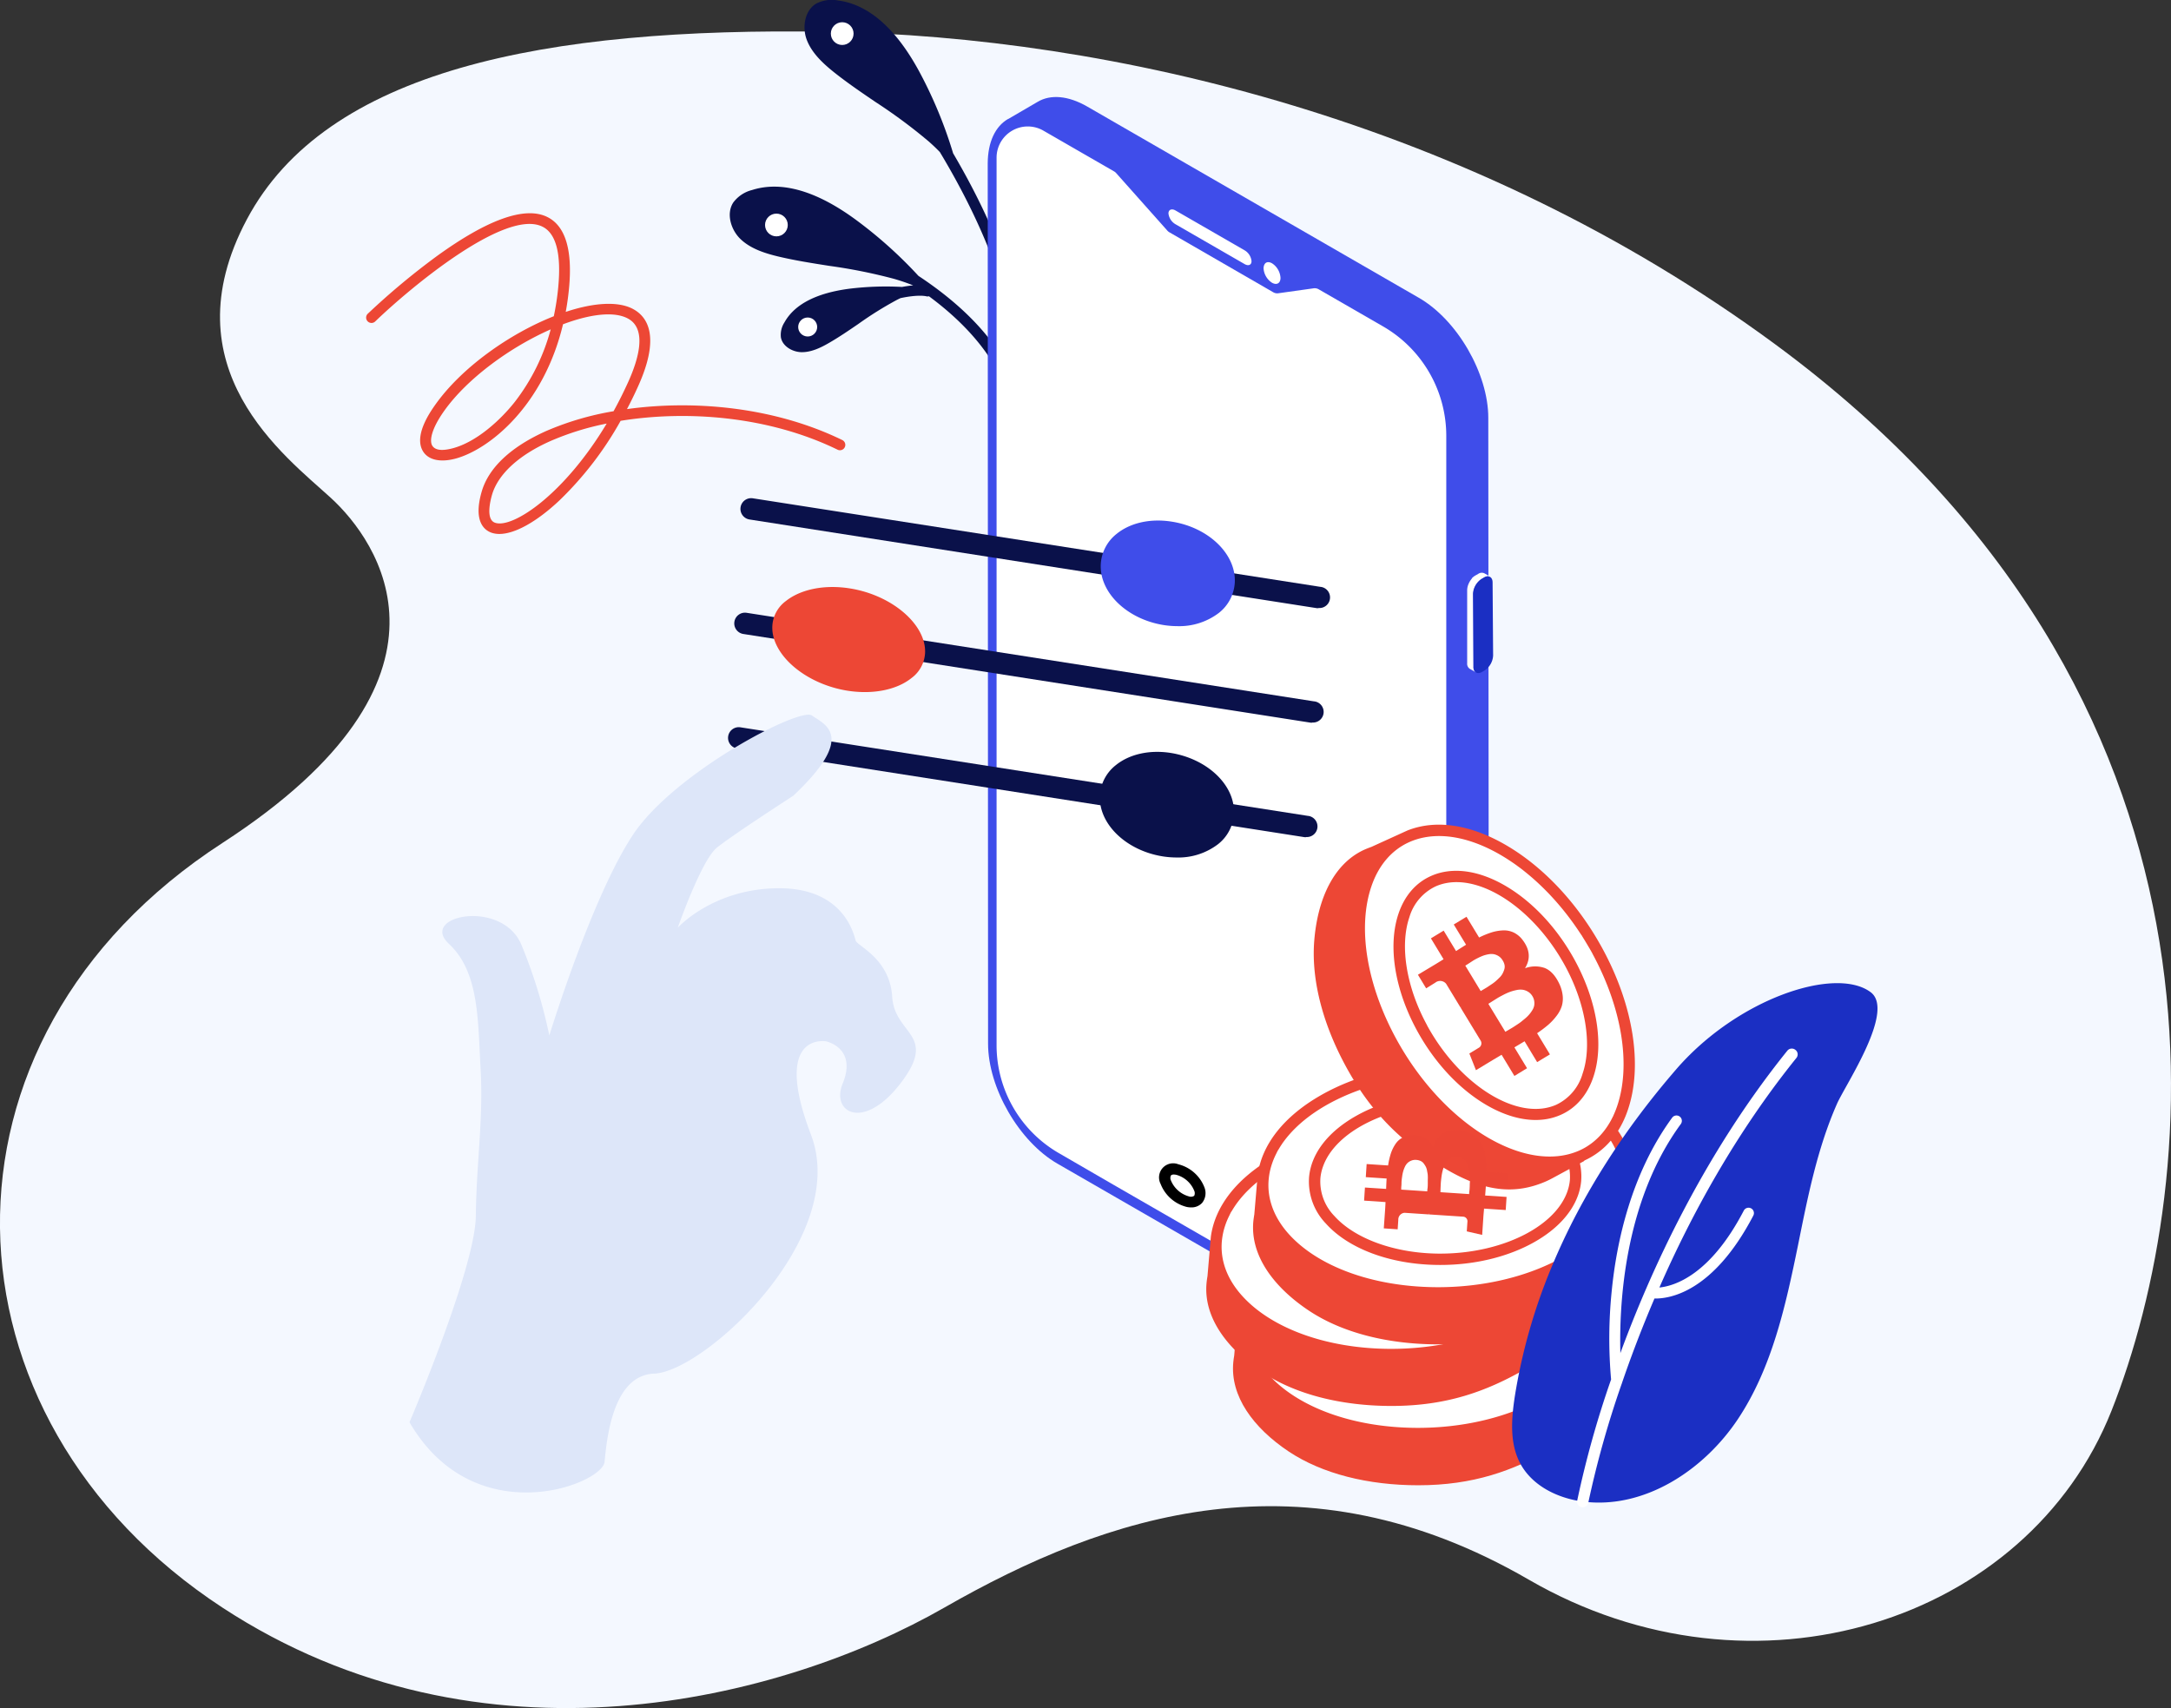 <svg xmlns="http://www.w3.org/2000/svg" viewBox="0 0 615 483.9">
    <rect x="0" y="0" width="615" height="483.9" fill="#333333" stroke="none"/>
    <defs>
        <style>
            @keyframes leaf1 {
                from {
                    transform: rotate(0deg);
                }
                50% {
                    transform: rotate(-1deg);
                }
                100% {
                    transform: rotate(0);
                }
            }
            @keyframes leaf2 {
                from {
                    transform: rotate(0deg);
                }
                25% {
                    transform: rotate(-3deg);
                }
                50% {
                    transform: rotate(0deg);
                }
                75% {
                    transform: rotate(3deg);
                }
                100% {
                    transform: rotate(0);
                }
            }

            @keyframes hand {
                from {
                    transform: translate(0, 0);
                }
                15% {
                    transform: translate(0, -21px);
                }
                50% {
                    transform: translate(96px, -8px);
                }
                65% {
                    transform: translate(96px, -42px);
                }
                100% {
                    transform: translate(0, -56px);
                }
            }

            @keyframes red {
                from {
                    transform: translate(0, 0);
                }
                15% {
                    transform: translate(0, 0);
                }
                50% {
                    transform: translate(90px, 14px);
                }
                65% {
                    transform: translate(90px, 14px);
                }
                100% {
                    transform: translate(90px, 14px);
                }
            }

            @keyframes blue {
                from {
                    transform: translate(33px, 5px);
                }
                15% {
                    transform: translate(33px, 5px);
                }
                50% {
                    transform: translate(33px, 5px);
                }
                65% {
                    transform: translate(33px, 5px);
                }
                100% {
                    transform: translate(-66px, -9px);
                }
            }
            .cls-1 {
                fill: #f4f8ff;
            }
            .cls-1,
            .cls-9 {
                fill-rule: evenodd;
            }
            .cls-2 {
                fill: #0a114a;
            }
            .cls-3 {
                fill: #fff;
            }
            .cls-4 {
                fill: #3f4dea;
            }
            .cls-5 {
                fill: none;
            }
            .cls-6 {
                fill: #1b2fc3;
            }
            .cls-7 {
                fill: #ed4735;
            }
            .cls-8 {
                fill: #dde6f9;
            }
            .cls-9 {
                fill: #ec4635;
            }
            .leaf1 {
                animation-name: leaf1;
                animation-duration: 5s;
                animation-timing-function: linear;
                animation-iteration-count: infinite;
                transform-origin: 100% 100%;
            }
            .leaf2 {
                animation-name: leaf2;
                animation-duration: 4s;
                animation-timing-function: linear;
                animation-iteration-count: infinite;
                transform-origin: 100% 100%;
            }
            .hand {
                animation-name: hand;
                animation-duration: 10s;
                animation-timing-function: linear;
                animation-iteration-count: infinite;
                animation-direction: alternate;
            }
            .redDot {
                animation-name: red;
                animation-duration: 10s;
                animation-timing-function: linear;
                animation-iteration-count: infinite;
                animation-direction: alternate;
            }
            .blueDot {
                transform: translate(33px, 5px);
                animation-name: blue;
                animation-duration: 10s;
                animation-timing-function: linear;
                animation-iteration-count: infinite;
                animation-direction: alternate;
            }
        </style>
    </defs>
    <g id="Слой_2" data-name="Слой 2">
        <g id="Слой_1-2" data-name="Слой 1">
            <path class="cls-1"
                d="M502.81,97.49C416.56,34,314.83,10.32,234.44,9S92.39,19.91,69.92,62.17s10.82,67,23.83,78.91S135.23,192,63,238.82c-86,55.78-82,162.92,0,216.61,73.29,48,158.42,26.42,204.53,0s101.68-44.91,165.52-7.92,141.39,11.91,165.09-47.82C623.77,335.08,638.19,197.18,502.81,97.49Z" />
            <g class="leaf1">
                <path class="cls-2"
                    d="M270,43.43A124.74,124.74,0,0,0,260.26,20C253.84,8.25,246.35,1.58,238,.22l-.58-.08a9.49,9.49,0,0,0-6.28.92c-3.23,2-3.89,6.68-2.65,10.08,1.4,3.86,4.71,6.88,7.76,9.32,3.76,3,7.84,5.77,11.78,8.45A150.15,150.15,0,0,1,263,40c1.14,1,2.21,2,3.24,3.08,8.87,14.74,19.21,35.7,21.48,56.11a64.34,64.34,0,0,1,.35,10.92c-2.6-7.91-9.55-19.84-27.89-31.95a124.23,124.23,0,0,0-18-16.09c-10.86-7.91-20.48-10.73-28.61-8.4l-.56.17a9.53,9.53,0,0,0-5.28,3.52c-2.08,3.17-.66,7.7,1.92,10.25,2.92,2.89,7.2,4.2,11,5.1,4.69,1.11,9.56,1.87,14.27,2.61A151,151,0,0,1,253.27,79q2.8.81,5.41,1.85h0c-.9.08-1.95.22-3.16.44a84.87,84.87,0,0,0-14.95.51C231.47,83,225.36,86.06,222.41,91l-.2.35a6.5,6.5,0,0,0-1,4.22c.45,2.55,3.28,4.13,5.76,4.2,2.81.07,5.56-1.28,7.87-2.62,2.85-1.64,5.63-3.54,8.32-5.38A101,101,0,0,1,254,85c.36-.19.73-.37,1.09-.54,5.09-1.08,7.16-.55,7.26-.53a1.46,1.46,0,0,0,.8,0c10.84,8,16.52,15.69,19.47,21.28,4.32,8.17,3.91,13.83,3.9,13.91v.24s0,.1,0,.14l0,.15a1.21,1.21,0,0,0,.05.14.69.69,0,0,0,.05.13s.05.08.07.13l.09.12a.44.44,0,0,0,.09.11l.1.1.12.1.12.07.14.08.07,0h.05a1.32,1.32,0,0,0,.3.07h.07a1.82,1.82,0,0,0,.33,0h.05a2.07,2.07,0,0,0,.33-.1l.07,0a1.69,1.69,0,0,0,.29-.17l0,0a2.39,2.39,0,0,0,.22-.23l0,0a1.92,1.92,0,0,0,.18-.31s0,0,0,0c.11-.28,2.77-7.19,1.33-20.68C288.64,79,278.8,58.4,270,43.43Z" />
                <ellipse class="cls-3" cx="238.58" cy="9.52" rx="3.22" ry="3.22" />
                <ellipse class="cls-3" cx="219.94" cy="63.74" rx="3.22" ry="3.22" />
                <circle class="cls-3" cx="228.8" cy="92.64" r="2.69" />
            </g>
            <path class="cls-4"
                d="M421.6,118.36c0-12.51-8.78-27.74-19.68-34L308,30.19c-5.49-3.16-10.46-3.46-14-1.37l-8.39,4.89,0,0-.06,0h0c-3.54,2.06-5.73,6.42-5.75,12.64l.1,249.33c0,12.49,8.78,27.74,19.67,34l94,54.16c5.48,3.16,10.45,3.45,14,1.36h0l8.48-4.94c3.54-2.06,5.74-6.43,5.76-12.64Z" />
            <path class="cls-5"
                d="M391.75,92.42,373.53,81.91a2.26,2.26,0,0,0-1.42-.27l-10,1.4a2.21,2.21,0,0,1-1.42-.28l-29.44-17a2.46,2.46,0,0,1-.56-.45L316.18,49a2.22,2.22,0,0,0-.56-.45L295.55,37a8.84,8.84,0,0,0-13.25,7.65l0,251.51A35.3,35.3,0,0,0,300,326.71l15.35,8.85L373.31,369l24.86,14.33a7.7,7.7,0,0,0,11.55-6.67l0-253.19A35.77,35.77,0,0,0,391.75,92.42Z" />
            <path class="cls-3"
                d="M398.16,383.28,373.31,369l-57.95-33.39L300,326.71a35.29,35.29,0,0,1-17.69-30.58l0-251.51A8.84,8.84,0,0,1,295.55,37l20.07,11.57a2.17,2.17,0,0,1,.55.45L330.7,65.35a2.36,2.36,0,0,0,.55.45l29.44,17a2.22,2.22,0,0,0,1.43.28l10-1.4a2.26,2.26,0,0,1,1.42.27l18.23,10.51a35.79,35.79,0,0,1,17.93,31l0,253.2A7.7,7.7,0,0,1,398.16,383.28Z" />
            <path class="cls-3"
                d="M333,63.53l19.58,11.29c1.08.62,1.95.25,1.95-.83a4,4,0,0,0-1.95-3.07L333,59.63c-1.07-.62-2-.25-2,.83A4.06,4.06,0,0,0,333,63.53Zm84,100.32a5.64,5.64,0,0,0-.95,1.49,4.65,4.65,0,0,0-.43,1.84V187.9a1.72,1.72,0,0,0,.72,1.57l1.77,1a1.7,1.7,0,0,1-.71-1.57V168.2a4.47,4.47,0,0,1,.42-1.84,6,6,0,0,1,.95-1.48,4.35,4.35,0,0,1,1.07-.91l.68-.38a1.7,1.7,0,0,1,1.74-.17l-1.77-1a1.74,1.74,0,0,0-1.75.17l-.67.38A4.35,4.35,0,0,0,416.93,163.85Z" />
            <path class="cls-6"
                d="M417.26,168.22l.15,20.73c0,1.56,1.12,2.18,2.48,1.38l.67-.39a5.38,5.38,0,0,0,2.41-4.25L422.82,165c0-1.54-1.13-2.16-2.47-1.38l-.67.4A5.38,5.38,0,0,0,417.26,168.22Z" />
            <path class="cls-3"
                d="M360.35,74.6a5.27,5.27,0,0,1,2.39,4.13c0,1.52-1.08,2.13-2.41,1.37A5.27,5.27,0,0,1,357.94,76C358,74.45,359,73.83,360.35,74.6ZM333.18,332.82a3.07,3.07,0,0,0-.65-.07,1.13,1.13,0,0,0-.82.25,1.61,1.61,0,0,0,0,1.45,7.74,7.74,0,0,0,5.11,4.5,1.11,1.11,0,0,0,1.47-1.63A7.63,7.63,0,0,0,333.18,332.82Z" />
            <path
                d="M341.18,336.36a10.73,10.73,0,0,0-7.4-6.52,4,4,0,0,0-5,5.57,10.71,10.71,0,0,0,7.4,6.52,5.85,5.85,0,0,0,1.23.13,4.07,4.07,0,0,0,3.12-1.27A4.44,4.44,0,0,0,341.18,336.36Zm-2.89,2.41a1.67,1.67,0,0,1-1.47.18,7.74,7.74,0,0,1-5.11-4.5,1.65,1.65,0,0,1,0-1.45,1.14,1.14,0,0,1,.83-.25,3.9,3.9,0,0,1,.64.07,7.65,7.65,0,0,1,5.11,4.5A1.68,1.68,0,0,1,338.29,338.77Z" />
            <path class="cls-2"
                d="M370,237.17a2.42,2.42,0,0,1-.47,0L208.81,212.05a3,3,0,1,1,.94-6l160.69,25.08a3,3,0,0,1-.47,6Z" />
            <path class="cls-3"
                d="M330.72,219.32a19.17,19.17,0,0,0-2.89-.23,12.63,12.63,0,0,0-7.91,2.4,5.6,5.6,0,0,0-2.26,4.15c-.26,4.83,5.57,9.86,12.74,11,4.26.67,8.29-.14,10.79-2.16a5.65,5.65,0,0,0,2.27-4.16C343.72,225.47,337.89,220.44,330.72,219.32Z" />
            <path class="cls-2"
                d="M331.66,213.31c-6-.94-11.7.32-15.57,3.46a11.77,11.77,0,0,0-4.51,8.55c-.44,8.07,7.41,15.67,17.88,17.31a25.49,25.49,0,0,0,3.86.3,18.5,18.5,0,0,0,11.7-3.75,11.76,11.76,0,0,0,4.52-8.56C350,222.55,342.12,215,331.66,213.31Zm40.06-8.58a2.56,2.56,0,0,1-.47,0L210.57,179.61a3,3,0,1,1,.94-6l160.68,25.08a3,3,0,0,1-.47,6Z" />
            <g class="redDot">
                <path class="cls-7"
                    d="M240.69,166.69a31.17,31.17,0,0,0-4.85-.39c-5.28,0-10,1.41-13.25,4a9.4,9.4,0,0,0-3.8,7c-.44,8.09,9.34,16.51,21.36,18.39,7.14,1.11,13.91-.24,18.1-3.63a9.44,9.44,0,0,0,3.8-7C262.49,177,252.7,168.56,240.69,166.69Z" />
            </g>
            <path class="cls-2" d="M373.48,172.29l-.47,0L212.32,147.17a3,3,0,1,1,.94-6L374,166.25a3,3,0,0,1-.47,6Z" />
            <g class="blueDot">
                <path class="cls-4"
                    d="M298.91,142.78c-6-.95-11.69.31-15.57,3.45a11.77,11.77,0,0,0-4.51,8.55c-.44,8.07,7.42,15.67,17.88,17.31a25.59,25.59,0,0,0,3.86.3,18.51,18.51,0,0,0,11.71-3.75,11.8,11.8,0,0,0,4.51-8.56C317.23,152,309.38,144.41,298.91,142.78Z" />
            </g>
            <path class="cls-7"
                d="M141.47,151.27a6.71,6.71,0,0,1-2.29-.37c-2.05-.75-5.13-3.26-2.74-11.58,1.95-6.81,8.31-12.77,18.37-17.25a82.48,82.48,0,0,1,19-5.57q2.16-3.91,4.15-8.29c2.94-6.5,5.33-14.89.06-17.89-3.92-2.23-10.84-1.35-18.53,1.55-5.52,23.2-21,35.58-30.58,38.09-4.11,1.06-7.36.39-8.93-1.87-1.38-2-2-5.92,3.22-13.28,7.52-10.7,21.2-20.29,33.68-25.22a71.82,71.82,0,0,0,1.24-8.06c.93-9.61-.58-15.45-4.51-17.34C143,59.05,115.9,81.81,106.36,91a1.52,1.52,0,1,1-2.11-2.18,205.52,205.52,0,0,1,19.43-16.21c14.43-10.46,25-14.22,31.29-11.17,5.19,2.51,7.28,9.36,6.21,20.38q-.33,3.39-.92,6.54c7.87-2.62,15-3.16,19.3-.69,4,2.28,7.47,7.91,1.2,21.78q-1.48,3.29-3.15,6.45c18.95-2.63,41.68-.64,61,8.77a1.52,1.52,0,1,1-1.34,2.73c-19.53-9.52-42.66-11.21-61.46-8.18a96.55,96.55,0,0,1-17.3,22.52C152,147.88,145.81,151.27,141.47,151.27ZM171.86,120a77.81,77.81,0,0,0-15.81,4.9c-9.09,4-15,9.48-16.68,15.31-.59,2.06-1.69,7,.86,7.88C145.17,149.85,159.79,140.14,171.86,120ZM156,93.31c-11.38,5-23.69,13.89-30.28,23.25-3.71,5.29-4.09,8.53-3.2,9.8s2.89,1.37,5.65.66c6.8-1.77,13.59-8,17.67-13.17A58,58,0,0,0,156,93.31Z" />
            <path class="cls-7"
                d="M406.73,341.08c-14.05-.18-27.6,3-38.16,9s-16.82,14-18,22.69h0L349.63,384c-.11.62-.2,1.26-.26,1.89-.94,9.63,5.66,18.61,15.64,25.29,9.51,6.35,22.56,9.6,36.75,9.6,15.61,0,26.83-4.13,37.54-10.22,11.26-6.4,16.36-13.62,17.3-23.24.06-.64.09-1.27.1-1.9l.16-10.15c0-.09-.05-.19-.08-.28.52-6.27-1.71-12.39-6.49-17.71C441.44,347.36,425.15,341.32,406.73,341.08Zm-47.28,20.3.56-.63Zm1.06-1.16.59-.61Zm-3.78,4.89c.15-.26.31-.52.47-.77C357,364.59,356.88,364.85,356.73,365.11Zm.84-1.3.49-.69Zm.9-1.23.52-.66Zm3.17-3.49.63-.59C362.06,358.7,361.84,358.89,361.64,359.09Zm1.2-1.09.67-.58Zm87.67,4.84.06.1Zm.75,1.28,0,.06Zm-55.74-19.21,1.22-.14Zm-6.38,1,1.14-.22Zm2.09-.4,1.17-.2Zm2.13-.35,1.19-.17Zm13.33-.9h0Zm-3,0-1.5,0Zm-2.39.09-1.35.07Zm-2.29.15-1.27.11Zm-10.77,1.59-1.12.26Zm-2,.48-1.11.29Zm-2,.53-1.1.32Zm-2,.57-1.09.36Zm-1.91.63-1.11.39Zm-1.87.67-1.17.46Zm-1.82.71c-.53.22-1.06.45-1.58.69C375.54,350.19,376.07,350,376.6,349.74Zm-1.76.76c-.58.26-1.15.53-1.71.8C373.69,351,374.26,350.76,374.84,350.5Zm-10.72,6.43.71-.55C364.59,356.56,364.35,356.74,364.12,356.93Zm1.34-1,.76-.54Zm1.41-1,.81-.53Zm1.47-1,.87-.52Zm1.54-.92.94-.52Zm1.6-.89,1.07-.54Zm-15,13.44c-.2.35-.38.69-.56,1C356.06,366.27,356.24,365.93,356.44,365.58Zm95.48-.13c0-.05-.05-.09-.07-.14S451.9,365.41,451.92,365.45Zm.49,1.18h0Zm-2.56-4.78-.22-.31Zm-.82-1.11-.25-.3Z" />
            <path class="cls-3"
                d="M447.89,359.39c-8.26-9.22-23.67-14.86-41.2-15.09-25.15-.33-47.12,10.66-52.05,25.23a19.17,19.17,0,0,0-.94,4.36c-.53,5.44,1.43,10.82,5.66,15.54,8.27,9.22,23.67,14.86,41.21,15.08,27.59.37,51.36-12.9,53-29.58C454.08,369.48,452.13,364.11,447.89,359.39Z" />
            <path class="cls-7"
                d="M399.17,318.68c-14-.19-27.59,3-38.16,9s-16.82,14-18,22.68h0l-.95,11.16c-.11.63-.2,1.26-.26,1.9-.94,9.63,5.66,18.6,15.65,25.28,9.5,6.35,22.55,9.61,36.74,9.61,15.61,0,26.83-4.14,37.54-10.23,11.26-6.4,16.36-13.61,17.3-23.24.06-.63.1-1.27.11-1.9l.16-10.14-.09-.29c.53-6.26-1.71-12.38-6.48-17.71C433.88,325,417.6,318.92,399.17,318.68ZM351.9,339l.55-.63Zm1.05-1.16c.2-.21.39-.41.6-.61C353.34,337.41,353.15,337.61,353,337.82Zm-3.78,4.88c.16-.26.31-.51.48-.77C349.48,342.19,349.33,342.44,349.17,342.7Zm.84-1.29c.16-.24.32-.47.49-.7C350.33,340.94,350.17,341.17,350,341.41Zm.91-1.24.52-.66Zm3.16-3.48c.21-.2.42-.4.64-.59C354.5,336.29,354.29,336.49,354.08,336.69Zm1.21-1.1L356,335ZM443,340.43a.61.61,0,0,0,.07.1Zm.76,1.29,0,0ZM388,322.5l1.22-.14Zm-6.38,1.05,1.14-.23Zm2.09-.4,1.17-.2Zm2.13-.35,1.19-.17Zm13.33-.91c-.76,0-1.52,0-2.28,0C397.61,321.88,398.37,321.88,399.13,321.89Zm-3,0-1.5,0Zm-2.39.08-1.34.08Zm-2.28.15-1.27.11Zm-10.78,1.6-1.12.25Zm-2,.48-1.1.28Zm-2,.52-1.09.32Zm-2,.58-1.09.35Zm-1.91.62-1.1.4Zm-1.87.67-1.17.47Zm-1.81.72c-.54.22-1.07.45-1.59.68C368,327.79,368.51,327.56,369.05,327.34Zm-1.77.76c-.58.26-1.14.52-1.7.8C366.14,328.62,366.71,328.36,367.28,328.1Zm-10.72,6.43.71-.56Zm1.34-1,.76-.55Zm1.41-1,.81-.53Zm1.48-1,.86-.52Zm1.54-.92c.3-.18.62-.35.93-.52Zm1.59-.88,1.08-.55Zm-15,13.44c-.2.34-.38.69-.55,1C348.5,343.87,348.68,343.52,348.88,343.18Zm95.48-.13-.06-.15Zm.5,1.18v0Zm-2.57-4.78a3.46,3.46,0,0,0-.22-.31A3.46,3.46,0,0,1,442.29,339.45Zm-.82-1.11-.24-.31Z" />
            <path class="cls-3"
                d="M440.34,337c-8.27-9.22-23.67-14.86-41.21-15.09-25.15-.33-47.12,10.67-52.05,25.24a19.76,19.76,0,0,0-.94,4.35c-.53,5.45,1.43,10.82,5.67,15.54,8.26,9.22,23.66,14.86,41.2,15.09,27.6.36,51.37-12.9,53-29.59C446.53,347.07,444.57,341.7,440.34,337Z" />
            <path class="cls-7"
                d="M412.43,301.23c-14.05-.19-27.6,3-38.16,9s-16.83,14-18,22.68h0l-.95,11.16c-.11.63-.2,1.26-.27,1.9-.93,9.63,5.67,18.61,15.65,25.28,9.51,6.36,22.56,9.61,36.75,9.61,15.61,0,26.83-4.14,37.54-10.22,11.26-6.4,16.36-13.62,17.3-23.24.06-.64.09-1.27.1-1.9l.16-10.15a2.29,2.29,0,0,0-.08-.28c.52-6.27-1.71-12.39-6.49-17.71C447.14,307.51,430.85,301.47,412.43,301.23Zm-47.28,20.3.56-.63Zm1.06-1.16.59-.61Zm-3.78,4.88.47-.77Zm.84-1.29c.16-.23.32-.47.49-.7C363.59,323.49,363.43,323.73,363.27,324Zm.9-1.23c.17-.22.34-.45.52-.66C364.51,322.28,364.34,322.51,364.17,322.73Zm3.17-3.49.63-.59C367.76,318.85,367.54,319,367.34,319.24Zm1.2-1.1.67-.57ZM456.21,323l.06.11Zm.75,1.29,0,.05Zm-55.74-19.22,1.22-.13Zm-6.38,1.05,1.14-.23Zm2.09-.4,1.17-.2Zm2.13-.35,1.19-.17Zm13.33-.91h0Zm-3,0-1.5,0Zm-2.39.09-1.35.07Zm-2.29.15-1.27.11ZM393.9,306.3l-1.12.26Zm-2,.48-1.11.28Zm-2,.53-1.1.32Zm-2,.57-1.09.36Zm-1.91.63c-.38.12-.74.26-1.11.39C385.25,308.77,385.61,308.63,386,308.51Zm-1.87.67c-.4.14-.79.3-1.18.46Zm-1.82.71-1.58.68Zm-1.76.76c-.58.26-1.15.53-1.71.8C379.39,311.18,380,310.91,380.54,310.65Zm-10.73,6.43.72-.56Zm1.35-1,.76-.54Zm1.41-1,.81-.52Zm1.47-.95.86-.53Zm1.54-.93.94-.52Zm1.6-.88c.35-.19.71-.37,1.07-.55C377.89,311.92,377.53,312.1,377.18,312.29Zm-15,13.44c-.2.34-.38.69-.56,1C361.76,326.42,361.94,326.07,362.14,325.73Zm95.48-.13-.07-.15Zm.49,1.18h0ZM455.55,322l-.22-.31Zm-.83-1.11-.24-.31Z" />
            <path class="cls-3"
                d="M453.59,319.53c-8.26-9.21-23.67-14.85-41.2-15.08-25.15-.33-47.12,10.66-52.05,25.23a19.2,19.2,0,0,0-.94,4.35c-.53,5.45,1.43,10.83,5.66,15.55,8.27,9.21,23.67,14.85,41.21,15.08,27.59.37,51.36-12.9,53-29.58C459.78,329.63,457.83,324.25,453.59,319.53Z" />
            <path class="cls-3"
                d="M440.76,323.56c-5.75-6.41-16.94-10.49-29.2-10.66-17.82-.23-33.39,7.51-36.85,17.76a13.24,13.24,0,0,0-.66,3A14,14,0,0,0,378,344.48c5.75,6.42,16.94,10.5,29.2,10.67,19.55.25,36.38-9.07,37.51-20.8A14,14,0,0,0,440.76,323.56Z" />
            <path class="cls-7"
                d="M411.61,309.69c-10.15-.14-19.95,2.18-27.58,6.52-7.86,4.47-12.55,10.57-13.19,17.17a17.16,17.16,0,0,0,4.75,13.25c6.43,7.17,18.23,11.56,31.56,11.73,10.14.14,19.94-2.18,27.58-6.52,6.36-3.61,10.63-8.3,12.38-13.45a16.59,16.59,0,0,0,.8-3.72,17.09,17.09,0,0,0-4.75-13.25C436.73,314.25,424.93,309.86,411.61,309.69Zm-4.42,45.46c-12.26-.17-23.45-4.25-29.2-10.67a14,14,0,0,1-3.94-10.79,13.24,13.24,0,0,1,.66-3c3.46-10.25,19-18,36.85-17.76,12.26.16,23.45,4.25,29.2,10.66a14,14,0,0,1,3.95,10.8C443.57,346.08,426.74,355.4,407.19,355.15Z" />
            <path class="cls-7"
                d="M453.88,268.61c-6.73-12.32-16.18-22.54-26.59-28.79s-20.45-7.78-28.62-4.53h0l-10.21,4.65c-.6.21-1.2.45-1.79.7-8.85,3.91-13.45,14.06-14.38,26-.88,11.39,2.68,24.34,9.64,36.69,7.65,13.59,16.77,21.33,27.33,27.67,11.11,6.65,19.91,7.56,28.77,3.65.58-.26,1.15-.54,1.7-.84l8.93-4.83c.08-.07.14-.15.21-.22,5.73-2.62,10-7.56,12.27-14.33C465.42,301.9,462.7,284.76,453.88,268.61ZM413,237.42l.83.18Zm1.53.35.83.22Zm-6.11-.89q.45,0,.9,0Q408.84,236.88,408.39,236.88Zm1.54.09.85.08Zm1.52.18.83.13Zm4.59,1,.83.26Zm1.55.51.83.3Zm38.77,78.67a1.17,1.17,0,0,0-.05.11A1.17,1.17,0,0,1,456.36,317.38Zm-.75,1.29,0,.05ZM445,260.72l.72,1Zm-4.05-5c.26.29.51.58.76.88C441.5,256.27,441.25,256,441,255.69Zm1.38,1.62.75.92Zm1.35,1.68.73,1Zm7.33,11.16c-.37-.67-.74-1.33-1.12-2C450.31,268.82,450.68,269.48,451.05,270.15Zm-1.51-2.63-.77-1.29Zm-1.25-2c-.24-.38-.48-.76-.73-1.13C447.81,264.72,448.05,265.1,448.29,265.48ZM447,263.56l-.71-1.05ZM440.36,255l-.77-.85Zm-1.42-1.54c-.26-.28-.53-.55-.79-.82C438.41,252.88,438.68,253.15,438.94,253.43Zm-1.44-1.49-.81-.79ZM436,250.52l-.85-.78Zm-1.48-1.36-.89-.77Zm-1.5-1.29-1-.8Zm-1.52-1.23c-.46-.36-.91-.71-1.37-1C430.63,245.93,431.08,246.28,431.54,246.64ZM430,245.47l-1.53-1.09C429,244.73,429.5,245.1,430,245.47Zm-10.87-6.18.84.35Zm1.56.67.85.39Zm1.56.74.86.44Zm1.56.81.88.5Zm1.56.89.91.56Zm1.55.95,1,.67Zm-19.1-6.5c-.4,0-.79,0-1.18,0C407,236.86,407.43,236.85,407.83,236.85Zm46.94,83,.1-.13Zm-.79,1h0Zm2.92-4.57c.06-.12.11-.23.16-.35C457,316.1,457,316.21,456.9,316.33Zm.56-1.27.15-.35Z" />
            <path class="cls-3"
                d="M458.09,313.41c4-11.71,1.36-27.89-7-43.26-12-22-32.41-35.78-47.54-32.92a19.11,19.11,0,0,0-4.26,1.31c-5,2.21-8.75,6.55-10.79,12.55-4,11.72-1.35,27.89,7.05,43.27,13.22,24.19,36.45,38.38,51.81,31.6C452.32,323.75,456.05,319.41,458.09,313.41Z" />
            <path class="cls-3"
                d="M448.28,304.22c2.78-8.15.85-19.89-5-30.64-8.53-15.63-22.92-25.38-33.57-23.37a13.83,13.83,0,0,0-3,.92,14,14,0,0,0-7.48,8.72c-2.78,8.16-.85,19.9,5,30.64C413.62,307.63,430,317.71,440.8,313A14,14,0,0,0,448.28,304.22Z" />
            <path class="cls-7"
                d="M446.09,272c-4.86-8.9-11.68-16.28-19.22-20.8-7.75-4.65-15.37-5.74-21.45-3.05-4.32,1.9-7.51,5.58-9.23,10.63-3.1,9.11-1.14,21.53,5.24,33.22,4.86,8.89,11.68,16.28,19.22,20.8,6.27,3.76,12.46,5.19,17.81,4.18a16.9,16.9,0,0,0,3.64-1.13c4.32-1.9,7.51-5.58,9.23-10.63C454.43,296.14,452.48,283.73,446.09,272Zm-41.83,18.45c-5.87-10.74-7.79-22.48-5-30.64a14,14,0,0,1,7.48-8.72,13.83,13.83,0,0,1,3-.92c10.65-2,25,7.74,33.57,23.37,5.87,10.75,7.8,22.49,5,30.64A14,14,0,0,1,440.8,313C430,317.71,413.62,307.63,404.26,290.49Z" />
            <g class="leaf2">
                <path class="cls-6"
                    d="M439.73,358.5a161,161,0,0,0-10.58,36.88c-1,6.48-1.58,13.48,1.53,19.26,3.39,6.31,10.58,9.82,17.69,10.75,17.37,2.28,34.32-8.85,44-23.44s13.49-32.17,17-49.32c2.73-13.51,5.41-27.21,11-39.89,2.39-5.44,16.71-26.58,9.45-31.72-10-7.3-37.77,1.89-55.14,22.1C460.31,319.76,448.14,338.35,439.73,358.5Z" />
                <path class="cls-3"
                    d="M508.59,297.42a1.62,1.62,0,0,0-2.27.24c-24,29.79-38.89,62.84-47.17,85.32l-.13.36c-.37-13.84,1.06-42.95,17.12-64.9a1.52,1.52,0,1,0-2.45-1.8c-11.75,16.05-15.8,35.6-17.13,49.17a132.28,132.28,0,0,0-.17,25,278.57,278.57,0,0,0-9.6,34.32,1.61,1.61,0,0,0,1.29,1.88h0a1.61,1.61,0,0,0,1.85-1.29,277.15,277.15,0,0,1,9.42-33.56,1,1,0,0,0,.1-.29c2.49-7.28,5.55-15.41,9.23-24,4.14.1,16.58-1.63,28-23.49a1.52,1.52,0,0,0-2.7-1.41c-9.5,18.24-19.58,21.35-23.91,21.79,9-20.55,21.61-43.68,38.78-65A1.6,1.6,0,0,0,508.59,297.42Z" />
            </g>
            <g class="hand">
                <path class="cls-8"
                    d="M116,402.93s18.65-43.53,18.8-58.53,2.15-27.16,1.35-41.51-.46-27.55-9-35.52,15-12.78,20.52.21a143.88,143.88,0,0,1,7.94,25.78s12.07-39.45,23.79-57S226.64,200.23,230,202.7s13,5.55-5.31,22.76c0,0-17.26,11.15-21.64,14.71S192,262.82,192,262.82s10-11.12,28.6-11.18,21.31,13.28,21.79,14.83,9.68,5.09,10.35,15.92,13,10.51,2.5,24.34-19.92,8.51-16.54.28c4.19-10.19-4.71-12-4.71-12s-15.4-2.74-4.27,26.42-30.2,67.18-44.4,67.72c-11.63.44-13.4,18.09-14.06,25C170.61,420.52,134.47,434.6,116,402.93Z" />
            </g>
            <path class="cls-9"
                d="M400,321.6q4.41-.14,6,3.57a6.31,6.31,0,0,1,8-4.8,9.13,9.13,0,0,1,3,1,6.48,6.48,0,0,1,2,1.7,8,8,0,0,1,1.26,2.43,14.62,14.62,0,0,1,.64,3,29.5,29.5,0,0,1,.13,3.53l6.14.41-.24,3.71-6-.4c-.09,1.29-.16,2.27-.22,2.94l6.07.4-.24,3.72-6.15-.41c0,.29-.05.72-.1,1.3s-.08,1-.1,1.33l-.32,4.82-4.36-1,.18-2.68a1.3,1.3,0,0,0-1.14-1.48l-9.69-.64,0-.38a1.67,1.67,0,0,0-.05.38l-6.92-.46a1.92,1.92,0,0,0-1.78,2l-.18,2.68L392,348l.36-5.11c.07-1,.11-1.81.13-2.34l-6.07-.41.24-3.71,6,.39c.05-1.32.1-2.3.14-2.94l-5.9-.39.24-3.71,6.08.4a21.27,21.27,0,0,1,.76-3.34,11,11,0,0,1,1.27-2.65,5.53,5.53,0,0,1,2-1.87A6.19,6.19,0,0,1,400,321.6Zm12.79,6.06a3.24,3.24,0,0,0-1.57.26,3.52,3.52,0,0,0-1.16.82,4.46,4.46,0,0,0-.83,1.33,12.23,12.23,0,0,0-.55,1.55,15.16,15.16,0,0,0-.34,1.77c-.09.71-.15,1.26-.18,1.66s-.05.92-.08,1.56,0,1-.05,1.14l8.15.54c0-.13,0-.42.07-.89s.07-.85.09-1.15,0-.74.05-1.28,0-1,0-1.42-.05-.86-.11-1.39a8.32,8.32,0,0,0-.25-1.36,8.11,8.11,0,0,0-.43-1.18A3.14,3.14,0,0,0,414,328,3.18,3.18,0,0,0,412.82,327.66Zm-11.59.95a3,3,0,0,0-1.43.21,3.25,3.25,0,0,0-1.06.67,3.71,3.71,0,0,0-.75,1.11,8.1,8.1,0,0,0-.48,1.3,10.9,10.9,0,0,0-.29,1.47c-.09.58-.14,1.05-.16,1.39s0,.78-.06,1.31,0,.84-.05.95l7.4.49c0-.08,0-.36.07-.83s.06-.85.07-1.12,0-.68,0-1.21a10.8,10.8,0,0,0,0-1.34c0-.35-.1-.77-.19-1.26a4.09,4.09,0,0,0-.36-1.19,7.42,7.42,0,0,0-.6-.94,2.27,2.27,0,0,0-.88-.71A3.37,3.37,0,0,0,401.23,328.61Z" />
            <path class="cls-9"
                d="M431.4,266.4q3,4,.6,7.91a8.27,8.27,0,0,1,5.57-.08c1.61.63,3,2.08,4.1,4.38a10.41,10.41,0,0,1,1,3.39,7.62,7.62,0,0,1-.24,3,9,9,0,0,1-1.45,2.75,16.55,16.55,0,0,1-2.35,2.54,34.46,34.46,0,0,1-3.2,2.42l3.63,6-3.62,2.19L431.88,295,429,296.72l3.58,5.91L429,304.82l-3.63-6-1.27.76-1.3.77-4.69,2.84-1.87-4.73,2.6-1.58a1.47,1.47,0,0,0,.64-2l-5.72-9.42.37-.23a3.68,3.68,0,0,0-.39.2l-4.08-6.72a2.19,2.19,0,0,0-3.06-.33L404,280l-2.33-3.85,5-3c1-.61,1.76-1.07,2.26-1.4l-3.58-5.91,3.61-2.19,3.51,5.79c1.27-.81,2.21-1.41,2.84-1.79l-3.49-5.74,3.61-2.19L419,265.6a24.89,24.89,0,0,1,3.6-1.47,12.66,12.66,0,0,1,3.29-.55,6.38,6.38,0,0,1,3,.65A7,7,0,0,1,431.4,266.4Zm2.71,15.83a3.6,3.6,0,0,0-1.26-1.28,4,4,0,0,0-1.52-.55,5.1,5.1,0,0,0-1.79.1,13,13,0,0,0-1.79.5,16.11,16.11,0,0,0-1.87.84c-.71.37-1.27.67-1.66.91l-1.5.94-1.1.7,4.81,7.92.88-.51,1.13-.67c.3-.18.7-.45,1.22-.79s1-.66,1.32-.93.76-.61,1.21-1a9.49,9.49,0,0,0,1.1-1.12,8.81,8.81,0,0,0,.82-1.16,3.77,3.77,0,0,0,.5-1.27,4,4,0,0,0,0-1.29A3.56,3.56,0,0,0,434.11,282.23Zm-8.44-10.14a3.51,3.51,0,0,0-1.12-1.2,4,4,0,0,0-1.31-.55,4.18,4.18,0,0,0-1.53,0,9.84,9.84,0,0,0-1.52.39,15.21,15.21,0,0,0-1.56.69,15.88,15.88,0,0,0-1.39.77L416,273l-.91.57,4.36,7.2.82-.48c.46-.27.83-.49,1.09-.66l1.14-.76a10.49,10.49,0,0,0,1.21-.91c.31-.27.66-.6,1.06-1a4.64,4.64,0,0,0,.87-1.13,6.61,6.61,0,0,0,.48-1.15,2.57,2.57,0,0,0,.09-1.29A3.68,3.68,0,0,0,425.67,272.09Z" />
        </g>
    </g>
</svg>